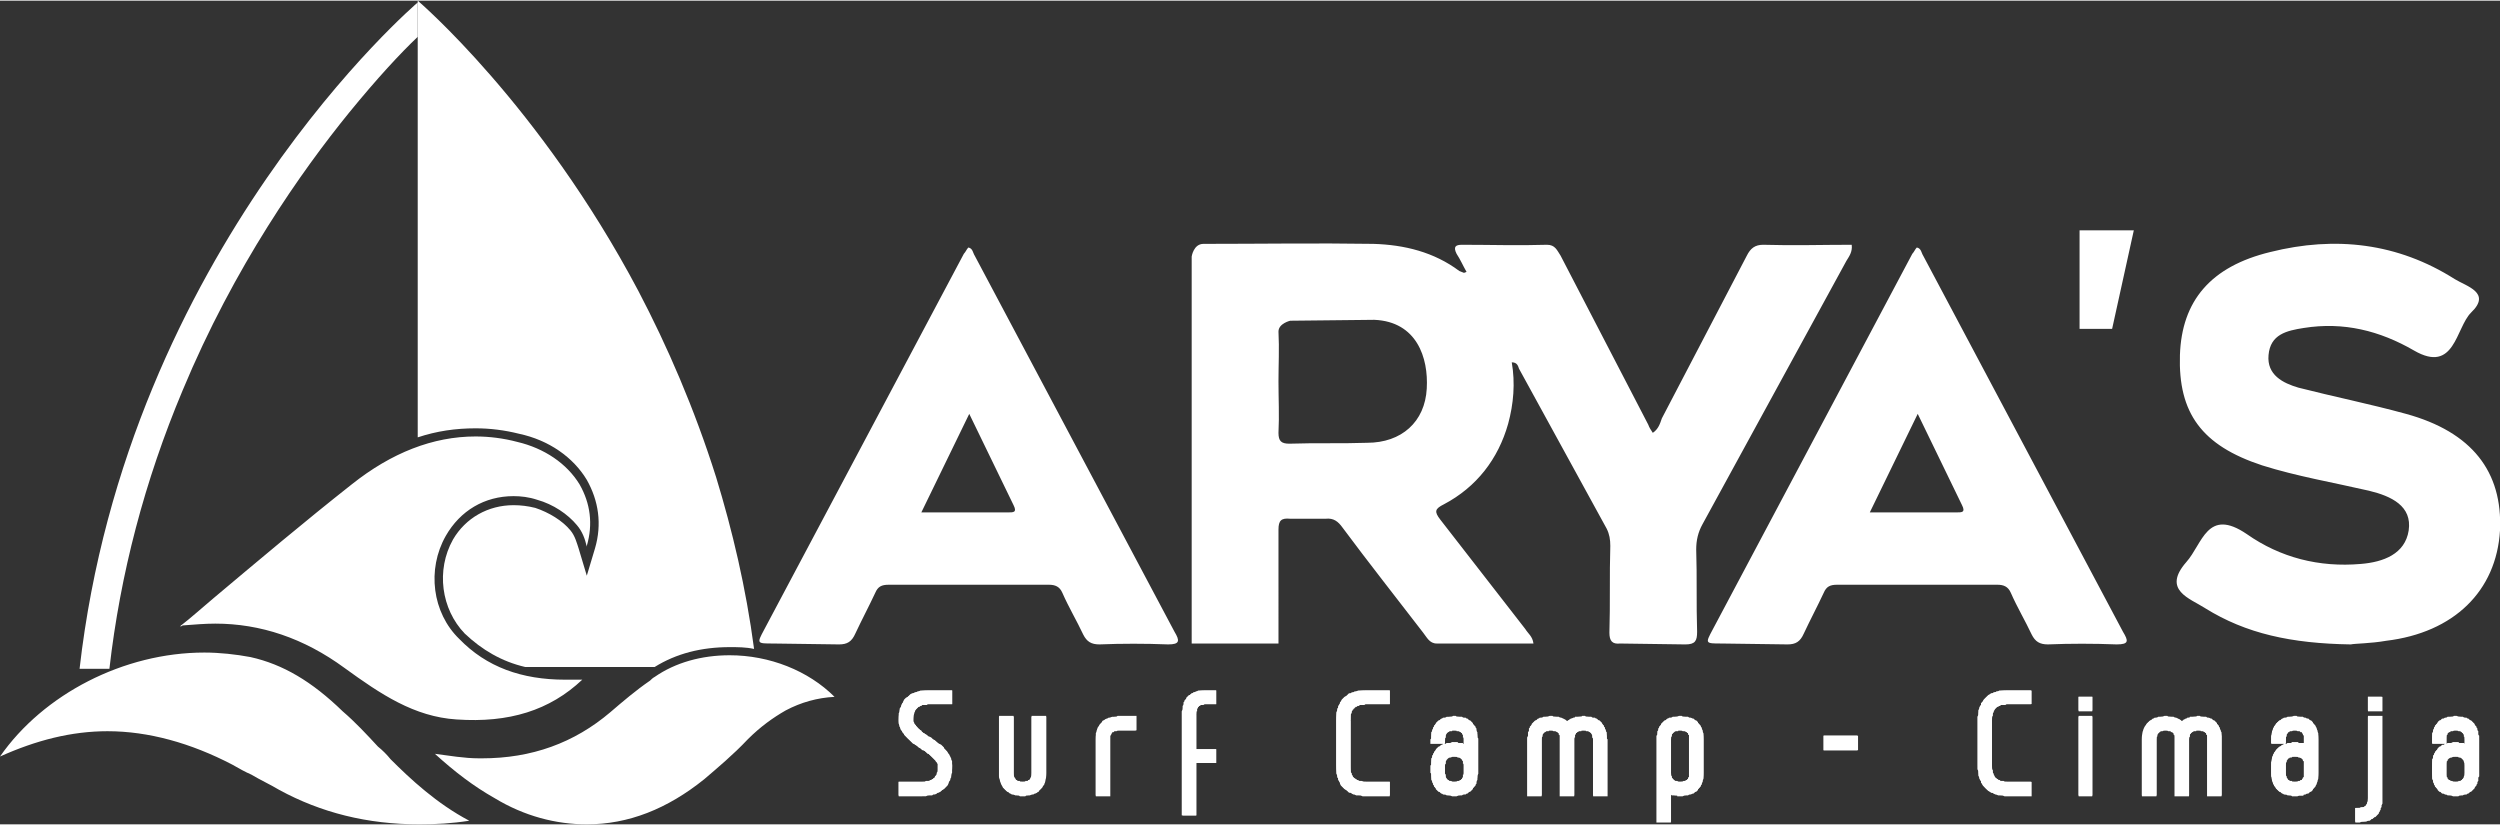 <?xml version="1.0" encoding="UTF-8"?> <svg xmlns="http://www.w3.org/2000/svg" xmlns:xlink="http://www.w3.org/1999/xlink" xmlns:v="https://vecta.io/nano" width="300" height="99" viewBox="0 0 2765 911" shape-rendering="geometricPrecision" image-rendering="optimizeQuality" fill-rule="evenodd"><rect x="0" y="0" width="2765" height="911" fill="#333333" stroke="none"/><g fill="#fff" fill-rule="nonzero"><path d="M202 431c57-137 132-243 184-307 31-38 57-66 76-84h0V2S141 275 88 739h33c12-105 39-208 81-308zm-83 377c45 0 92 13 138 37 7 4 14 8 21 11 10 6 21 11 31 17 46 25 97 38 155 38 18 0 36-1 55-4-36-19-65-46-87-68-4-5-9-10-14-14-12-13-25-27-39-39-34-33-66-52-102-60-16-3-34-5-51-5-89 0-178 46-226 115 40-18 79-28 119-28zm2542-351c-40-11-80-19-119-29-17-5-35-14-33-36 2-23 20-27 39-30 44-7 84 3 122 25 45 26 46-25 63-42 23-22-5-29-18-37-63-40-132-48-204-30-66 16-98 54-100 114-2 64 24 100 91 122 38 12 79 19 118 28 25 6 48 17 44 44-4 26-28 35-53 37-46 4-89-7-126-33-44-30-49 11-67 31-27 31 4 40 21 51 45 28 95 39 161 40 4-1 22-1 39-4 75-9 122-55 126-122 3-65-31-109-104-129zm-1083-28c-2 37-28 60-66 60-28 1-57 0-86 1-9 0-12-3-12-12 1-19 0-38 0-57 0-18 1-36 0-55 0-9 13-12 13-12l93-1c47 2 60 42 58 76zm464-141c3-5 7-10 6-18-32 0-65 1-98 0-9 0-14 4-18 12l-94 180c-2 6-4 12-10 16-2-3-4-6-5-9l-97-187c-4-6-6-12-15-12-31 1-63 0-94 0-7 0-10 2-6 10 4 6 7 13 11 20-2 1-3 1-3 1-2-1-3-1-5-2-28-21-61-29-95-30-63-1-125 0-188 0-11 0-13 14-13 14v428h96V585c0-10 3-13 13-12h39c9-1 14 3 19 10 29 39 59 77 89 116 4 5 7 12 15 12h107c-1-8-6-11-9-16l-94-121c-7-9-6-12 4-17 36-19 60-50 71-89 6-22 8-45 4-68 6 0 7 4 8 7l97 177c3 6 4 12 4 19-1 32 0 64-1 96 0 9 3 13 12 12l72 1c11 0 13-4 13-14-1-31 0-61-1-91 0-10 2-19 7-28l159-291zm122 278h-96l53-109 49 101c4 8 0 8-6 8zm-37-284c-2-3-2-8-7-9-2 2-3 5-5 7l-221 416c-8 15-8 15 10 15l73 1c9 0 14-3 18-12 7-15 15-30 22-45 3-7 7-9 15-9h177c7 0 12 2 15 9 7 16 16 31 23 46 4 8 9 11 18 11 25-1 50-1 76 0 14 0 13-4 7-14l-221-416zM1115 566h-96l53-109 49 101c4 8 0 8-6 8zm-37-284c-2-3-2-8-7-9-2 2-3 5-5 7L845 696c-8 15-8 15 10 15l73 1c9 0 14-3 18-12 7-15 15-30 22-45 3-7 7-9 15-9h177c7 0 12 2 15 9 7 16 16 31 23 46 4 8 9 11 18 11 25-1 50-1 76 0 13 0 13-4 7-14l-221-416zm1222 81h36l24-109h-60zM238 689c50 0 98 16 143 49 40 29 77 54 124 57 58 4 103-10 139-44h-19c-48 0-87-14-117-45-30-29-36-77-15-114 16-28 43-44 75-44 8 0 17 1 26 4 18 5 34 16 44 28 6 7 9 15 11 24v-1c7-24 4-47-8-68-14-23-39-40-69-47-15-4-31-6-46-6-47 0-93 18-137 53-52 41-103 84-153 126-12 10-24 21-37 31 1 0 2 0 3-1 13-1 25-2 36-2zm589 128c-16 17-34 32-48 44-41 33-84 50-130 50-34 0-69-9-102-29-23-13-44-29-66-49 16 2 32 5 49 5h3c55 0 102-17 142-51 14-12 28-24 44-35 1-1 3-3 5-4 23-16 52-24 83-24 44 0 87 17 116 46-19 1-37 6-54 15-14 8-28 18-42 32z"></path><path d="M792 527c-24-76-54-145-86-206C597 115 462 0 462 0v483c21-7 42-10 64-10 16 0 32 2 48 6 33 7 60 26 75 51 13 23 17 49 9 76l-9 30-9-30c-2-6-4-14-9-20-9-11-24-20-39-25-8-2-16-3-24-3-28 0-53 14-67 38-19 34-13 77 13 104 19 18 41 31 67 37h143c24-15 52-22 83-22 9 0 18 0 27 2-9-68-24-131-42-190zm-18 210h62v-1c-9-2-19-3-29-3-12 0-23 2-33 4zM462 503v234h70c-11-7-22-15-31-24-33-32-39-85-16-126 17-30 48-48 83-48 9 0 19 1 29 4 18 5 35 16 46 28-1-11-5-21-11-31-12-21-34-37-62-43-15-4-30-6-44-6-22 0-43 4-64 12z"></path><use xlink:href="#B"></use></g><use xlink:href="#B" stroke="#fff" stroke-width="8.295" fill="none"></use><g fill="#fff" fill-rule="nonzero"><path d="M998 796c0 9 8 18 22 27s22 17 22 23c0 15-8 22-22 22h-22v7h22c19 0 29-9 29-29 0-9-7-18-22-27-14-9-21-17-21-23 0-15 7-22 21-22h22v-7h-22c-19 0-29 10-29 29z"></path><path d="M1022 820l-4 7-2-1-2-2-2-1-1-1h-1l-10-10v-1l-2-2v-1l-2-2v-2l-1-1v-2l-1-1v-4h9v4l1 1v1l1 1v1l2 2v1l8 8h1l1 1 2 1 3 3zm24 26h-9v-2l-1-1v-1h-1v-1l-8-8h-1l-3-3-2-1h-1l-2-2 4-7h2l2 2 2 1 3 3h1l4 4h1l2 2v1l4 4v1l2 2v2l1 1v3zm-26 26v-8h3l1-1h4l1-1h1l1-1h1v-1h1l1-1v-1l2-2v-2l1-1v-7h9v6l-1 1v3l-1 1v1l-1 2v1l-1 1v1l-4 4h-1l-2 2h-1l-1 1h-1l-1 1h-1l-2 1h-8zm-22-8h22v8h-22l-4-4 4-4zm-4 4v-4h4l-4 4zm0 7v-7h9v7l-5 5-4-5zm4 5h-4v-5l4 5zm22 0h-22v-9h22v9zm25-34h8v8l-1 1v4l-1 1v2l-1 1-1 2v1l-1 2-4 4-2 1-2 2-2 1h-1l-1 1-2 1h-2l-1 1h-5l-2 1h-4v-9h6l1-1h3l1-1h1l1-1h1l1-1h1l1-1h1l1-1v-1l1-1h1v-1l1-1v-1l1-1v-3l1-1v-7l1-2zm-20-23l5-8 2 2 2 1 4 4h1l2 1 3 3v1l4 4v1l2 2v1l1 1v1l1 1v2l1 1v5h-8l-1-1v-3l-1-1v-1l-1-1v-1l-1-1v-1l-1-1h-1v-1l-2-2v-1h-1l-4-4h-1l-2-2-2-1-1-1h-1zm-24-27h9v2h1v2h1v1h1v1l2 2v1h1l2 2h1v1l2 2h1l1 1 2 1 2 2h1l2 1-5 8-2-1-3-3-2-1-1-1h-1l-5-5h-1l-1-1v-1l-2-2h-1v-1l-2-2v-1h-1v-2l-1-1v-2l-1-1v-2zm26-26v8h-1l-1 1h-5l-1 1h-1l-1 1h-1l-4 4v1l-1 1v2l-1 1v6h-9v-5l1-1v-4l1-1v-1l1-1v-2l2-2v-1l2-2h1l3-3h1l1-1h1l1-1h3l1-1h7zm22 8h-22v-8h22l4 4-4 4zm4-4v4h-4l4-4zm0-7v7h-8v-7l4-4 4 4zm-4-4h4v4l-4-4zm-22 0h22v8h-22v-8zm-24 33h-9v-8l1-1v-4l1-1 1-2v-1l1-2 1-1v-1l1-2 2-2 2-1 3-3 2-1h1l2-1h1l2-1h1l2-1h9v8h-5l-1 1h-4l-1 1h-1l-1 1h-1l-1 1h-1l-1 1h-1v1l-2 2v1h-1v1l-1 1v1l-1 2v2l-1 1v8zm128 79c15 0 22-7 22-21v-58h-7v58c0 9-5 14-15 14s-14-5-14-14v-58h-8v58c0 14 8 21 22 21z"></path><path d="M1148 854h9v5l-1 2v3l-1 2v1l-2 2v1l-4 4v1h-1l-1 1-2 1h-1l-1 1h-2l-2 1h-4l-1 1h-3v-9h5l1-1h3l2-2h1l3-3v-1l1-1v-1l1-1v-7zm9-58v58h-9v-58l5-5 4 5zm-4-5h4v5l-4-5zm-7 0h7v9h-7l-5-4 5-5zm-5 5v-5h5l-5 5zm0 58v-58h9v58h-9zm-10 18v-8h3v-1h3v-1h2v-1l1-1v-1l1-1v-4h9v4l-1 1v2l-1 1v2l-2 2v1l-1 1h-1v1h-1l-1 1h-1l-1 1h-1l-1 1h-7zm-19-18h9v4l1 1v1h1v1l1 1h1v1h3v1h3v8h-7l-1-1h-1l-1-1h-1l-1-1h-1v-1h-1v-1l-3-3v-2l-1-1v-3l-1-1v-3zm9-58v58h-9v-58l5-5 4 5zm-4-5h4v5l-4-5zm-8 0h8v9h-8l-4-4 4-5zm-4 5v-5h4l-4 5zm0 58v-58h9v58h-9zm26 17v9h-3l-1-1h-4l-2-1h-2l-1-1h-1l-2-2h-1l-5-5v-1l-1-1v-1l-1-1v-2l-1-1v-2l-1-2v-5h9v6l1 1v2l1 1v1h1v1l3 3h1l1 1h4l1 1h4zm107-68h14v-7h-14c-15 0-22 7-22 21v58h7v-58c0-9 5-14 15-14z"></path><path d="M1252 807h-14v-8h14l5 4-5 4zm5-4v4h-5l5-4zm0-7v7h-9v-7l4-5 5 5zm-5-5h5v5l-5-5zm-14 0h14v9h-14v-9zm-17 26h-9v-7l1-1v-2l1-2v-1l2-2v-1l3-3v-1l1-1h1l1-1 2-1h1l1-1h2l2-1h5l1-1h2v9h-5l-1 1h-2l-1 1h-1l-1 1h-1l-3 3v1l-1 1v1l-1 1v7zm-9 58v-58h9v58l-5 5-4-5zm4 5h-4v-5l4 5zm7 0h-7v-9h7l5 4-5 5zm5-5v5h-5l5-5zm0-58v58h-9v-58h9zm10-18v8h-2l-1 1h-3v1h-2v1l-1 1v1l-1 1v4h-9v-4l1-1v-2l1-1v-2l2-2v-1h1l1-1v-1h1l1-1h1v-1h3l1-1h6zm74-10v108h7v-58h22v-7h-22v-43c0-10 5-15 14-15h8v-7h-8c-14 0-21 7-21 22z"></path><path d="M1307 897V789h9v108l-4 4-5-4zm5 4h-5v-4l5 4zm7 0h-7v-8h7l4 4-4 4zm4-4v4h-4l4-4zm0-58v58h-8v-58l4-4 4 4zm-8 0v-4h4l-4 4zm26 4h-22v-8h22l4 4-4 4zm4-4v4h-4l4-4zm0-7v7h-9v-7l5-4 4 4zm-4-4h4v4l-4-4zm-22 0h22v8h-22l-4-4 4-4zm0 8h-4v-4l4 4zm4-47v43h-8v-43h8zm10-19v8h-1l-1 1h-3l-1 1h-1v1h-1v1l-1 1v3h-1v3h-8v-7l1-1v-2l2-2v-1l1-1h1v-1l1-1h1v-1h2l1-1h2l1-1h5zm8 8h-8v-8h8l4 4-4 4zm4-4v4h-4l4-4zm0-7v7h-9v-7l5-4 4 4zm-4-4h4v4l-4-4zm-8 0h8v8h-8v-8zm-17 26h-9v-3l1-2v-4l1-1v-3l1-1v-1l2-2v-1l3-3h1l2-2h1l1-1h1l2-1h1l1-1h8v8h-3l-1 1h-4v1h-2l-1 1h-1v1h-1v1h-1v2h-1v2h-1v3l-1 1v5zm166 7v50c0 20 10 29 29 29h22v-7h-22c-15 0-22-7-22-22v-50c0-15 7-22 22-22h22v-7h-22c-19 0-29 10-29 29z"></path><path d="M1478 846v-50h8v50h-8zm33 25v9h-4l-2-1h-5l-2-1h-1l-2-1-1-1h-2l-3-3-2-1-4-4-1-2v-1l-1-2-1-1v-2l-1-1v-2l-1-2v-9h8v4l1 1v4l1 1v3l1 1v1l1 1v1h1l1 1v1l1 1h1l1 1h1v1h1l2 1h1l1 1h2l2 1h6zm22 9h-22v-9h22l4 4-4 5zm4-5v5h-4l4-5zm0-7v7h-9v-7l5-4 4 4zm-4-4h4v4l-4-4zm-22 0h22v8h-22v-8zm-26-18h9v8h1v2l1 1v1l2 2h1v1h1l1 1h1l1 1h3l2 1h3v8h-8l-2-1h-1l-1-1h-1l-1-1h-2l-6-6v-1l-2-2v-2l-1-1v-4l-1-1v-6zm9-50v50h-9v-50h9zm17-26v8h-1l-1 1h-5l-1 1h-2v1h-2v1h-1v1h-1v1h-1v1l-1 1v2l-1 1v7h-9v-6l1-1v-4l1-1v-1l1-2 1-1v-1l3-3h1v-1l2-2h2l1-1h1l1-1h3l1-1h7zm22 8h-22v-8h22l4 4-4 4zm4-4v4h-4l4-4zm0-7v7h-9v-7l5-4 4 4zm-4-4h4v4l-4-4zm-22 0h22v8h-22v-8zm-25 33h-8v-9l1-2v-2l1-1v-2l1-1 1-2v-1l1-1 1-2 3-3 2-1 3-3h2l1-1h2l1-1h2l2-1h9v8h-5l-1 1h-4l-1 1h-1l-2 1h-1v1h-1l-1 1h-1l-1 1v1l-3 3v1l-1 1v3l-1 1v4l-1 2v3zm108 50c0-9 5-14 15-14 9 0 14 5 14 14v8c0 9-5 14-14 14-10 0-15-5-15-14v-8zm36 8v-37c0-14-7-21-21-21-15 0-22 7-22 21h7c0-9 5-14 15-14 9 0 14 5 14 14v12c-4-3-8-4-14-4-15 0-22 7-22 21v8c0 14 7 21 22 21 14 0 21-7 21-21z"></path><path d="M1609 828v8h-3l-1 1h-3v1h-1v1h-1v1l-1 1v3l-1 1v1h-8v-6h1v-2l1-1v-2h1v-1l3-3h1v-1h1l1-1h2l1-1h7zm18 18h-8v-2h-1v-3l-1-1v-1h-1v-1h-1v-1h-3l-1-1h-2v-8h6l1 1h2l1 1h1v1h1l3 3v1h1v1l1 1v3h1v6zm-8 8v-8h8v8h-8zm-10 18v-8h2l1-1h2l1-1h1v-1h1v-1l1-1v-3h1v-2h8v5l-1 1v3l-1 1v1h-1v1l-3 3h-1v1h-1l-1 1h-2l-1 1h-6zm-19-18h8v1l1 1v3l1 1v1h1v1h1l1 1h2l1 1h3v8h-7l-1-1h-2l-1-1h-1v-1h-1l-3-3v-1h-1v-2l-1-1v-2l-1-1v-5zm8-8v8h-8v-8h8zm37-29v37h-9v-37h9zm-26-17v-9h1l1 1h6l1 1h3l1 1h1l2 2h1l3 3v1l3 3v1l1 1v3l1 1v6l1 1v1h-9v-4l-1-1v-3h-1v-2l-1-1v-1h-1v-1h-1v-1h-2v-1h-2v-1h-3l-1-1h-4zm-22 13v9l-5-5 1-1v-7l1-1v-1l1-2v-1l1-1v-1l2-2v-1l3-3h1l2-2h1l1-1h3l1-1h6l1-1h2v9h-5l-1 1h-3v1h-2v1h-2v1h-1v1h-1v1l-1 1v2h-1v3l-1 1v4l-4-4zm0 9h-5v-5l5 5zm7 0h-7v-9h7l4 4-4 5zm4-5v5h-4l4-5zm11-18v8h-3v1h-3l-1 1h-1v1h-1v1l-1 1v3l-1 1v1h-8v-5l1-1v-2l1-1v-2h1v-1l1-1h1v-1l1-1h1v-1h1l1-1h3l1-1h6zm18 18h-8v-2h-1v-3l-1-1v-1h-1v-1h-1l-1-1h-3v-1h-2v-8h5l1 1h3l1 1h1v1h1l1 1v1h1l1 1v1h1v1l1 1v3l1 1v5zm-8 12v-12h8v12l-7 3-1-3zm8 0v8l-7-5 7-3zm-18 0v-9h3l1 1h5v1h2l1 1h2v1h1l1 1h1l-6 7-1-1h-1l-1-1h-3v-1h-5zm-18 17h-9l1-1v-7l1-1v-2l1-1v-1l1-1v-1l2-2v-1l3-3h1l2-2h1l1-1h3l1-1h4l2-1h3v9h-6l-1 1h-2l-1 1h-1l-1 1h-1v1h-1v1h-1v1l-1 1v2h-1v3l-1 1v4zm-9 8v-8h9v8h-9zm27 17v9h-3l-2-1h-4l-1-1h-3l-1-1h-1l-2-2h-1l-3-3v-1l-2-2v-1l-1-1v-1l-1-2v-1l-1-1v-7l-1-1h9v4l1 1v3h1v2l1 1v1h1v1h1v1h2v1h1l1 1h3l1 1h5zm17-17h9v1l-1 2v5l-1 1v3l-1 1v1l-3 3v1l-3 3h-1l-2 2h-1l-1 1h-3l-1 1h-4l-2 1h-2v-9h4l1-1h3l1-1h1v-1h2v-1h1v-1h1v-1l1-1v-2h1v-3l1-1v-4z"></path><use xlink:href="#C"></use><path d="M1730 806l7-5h-7v-1h1v-1h1v-1h1v-1h1v-1h1l1-1h1v-1h2l1-1h2v-1h7l1-1h1v9h-4l-1 1h-3v1h-2v1h-2v1h-1v1h-1v1h-7zm7 0l-4 5-3-5h7zm-22-6v-9h2l1 1h6l1 1h2l1 1h1l1 1h1l2 2h1v1h1v1h1v1h1v1l-7 5v-1h-1v-1h-1v-1h-2v-1h-2v-1h-3l-1-1h-5zm-17 17h-9v-2l1-2v-4l1-1v-3l1-1v-1l2-2v-1l4-4h1l2-2h1l1-1h3l1-1h5l2-1h1v9h-4l-1 1h-3l-1 1h-1l-1 1h-1v1h-1v1h-1v1h-1v2l-1 1v2l-1 1v5zm-9 58v-58h9v58l-4 5-5-5zm5 5h-5v-5l5 5zm7 0h-7v-9h7l4 4-4 5zm4-5v5h-4l4-5zm0-58v58h-8v-58h8zm10-18v8h-2v1h-3l-1 1h-1v1h-1v1h-1v3l-1 1v2h-8v-6l1-1v-2l1-1v-1h1v-1l3-3h1v-1h1l1-1h3v-1h6zm19 18h-9v-5h-1v-2h-1v-1h-1l-1-1h-3l-1-1h-2v-8h6l1 1h3l2 2h1l1 1v1h1v1l2 2v1l1 1v2l1 1v5zm-9 58v-58h9v58l-4 5-5-5zm5 5h-5v-5l5 5zm7 0h-7v-9h7l4 4-4 5zm4-5v5h-4l4-5zm0-58v58h-8v-58h8zm10-18v8h-2v1h-3l-1 1h-1v1h-1v1l-1 1v3h-1v2h-8v-5l1-1v-3l1-1v-1h1v-1l1-1h1v-1l1-1h1v-1h1l1-1h3l1-1h5zm19 18h-8v-1l-1-1v-3l-1-1v-1h-1v-1h-1l-1-1h-3v-1h-3v-8h6l1 1h3l1 1h1v1h1l1 1v1h1l1 1v1h1v2l1 1v2l1 1v5zm-8 58v-58h8v58l-4 5-4-5zm4 5h-4v-5l4 5zm7 0h-7v-9h7l5 4-5 5zm5-5v5h-5l5-5zm0-58v58h-9v-58h9zm-27-17v-9h2l1 1h6l1 1h3l1 1h1l2 2h1l3 3v1l2 2v1l1 1v1l1 2v1l1 1v7l1 1h-9v-3l-1-1v-4h-1v-2l-1-1v-1h-1v-1h-1v-1h-2v-1h-2v-1h-3l-1-1h-5zm129 54v-37c0-14-7-21-22-21-14 0-21 7-21 21v87h7v-33c3 3 8 4 14 4 15 0 22-7 22-21zm-36-37c0-9 5-14 14-14 10 0 15 5 15 14v37c0 9-5 14-15 14-9 0-14-5-14-14v-37z"></path><path d="M1884 817v37h-8v-37h8zm-26-17v-9h2l1 1h6l1 1h2l2 1h1l2 2h1l2 2v1l3 3v1l1 1v1l1 2v2l1 1v7h-8v-2l-1-1v-5h-1v-2l-4-4h-1v-1h-2l-1-1h-2l-1-1h-5zm-17 17h-9v-4l1-1v-4l1-1v-2l1-1v-1l2-2v-1l4-4h1l2-2h1l1-1h3l1-1h5l2-1h1v9h-4l-1 1h-3l-1 1h-1l-1 1h-1v1h-1v1h-1v1h-1v2l-1 1v2l-1 1v5zm-9 87v-87h9v87l-4 5-5-5zm5 5h-5v-5l5 5zm7 0h-7v-9h7l4 4-4 5zm4-5v5h-4l4-5zm0-33v33h-9v-33l7-3 2 3zm-9 0v-8l7 5-7 3zm19 0v9h-3v-1h-6l-1-1h-2v-1h-2l-2-2h-1l5-7h1v1h2v1h4v1h5zm18-17h8v7l-1 1v2l-1 2v1l-1 1v1l-3 3v1l-2 2h-1l-2 2h-1l-2 1h-2l-1 1h-4l-2 1h-3v-9h5l1-1h3l1-1h1v-1h1l4-4v-2h1v-5l1-1v-2zm-18-55v8h-2v1h-4v1h-1v1h-1v1h-1v3h-1v3h-9v-1l1-1v-4l1-1v-2l1-1v-1h1v-1l4-4h1l1-1h3v-1h6zm19 18h-9v-5h-1v-2h-1v-1h-1l-1-1h-3l-1-1h-2v-8h6l1 1h3l2 2h1l1 1v1h1v1l2 2v1l1 1v3l1 1v4zm-9 37v-37h9v37h-9zm-10 18v-8h3l1-1h2l1-1h1v-1h1v-2h1v-5h9v5l-1 1v2l-1 1v1l-2 2v1l-2 2h-1l-2 2h-2l-1 1h-7zm-19-18h9v3l1 1v2h1v1h1v1h1v1h3l1 1h2v8h-6l-1-1h-2l-1-1h-1l-2-2h-1v-1l-1-1v-1h-1v-1l-1-1v-2l-1-1v-4l-1-1v-1zm9-37v37h-9v-37h9zm202 0h-29v8h29z"></path><path d="M2021 813h29v9h-29l-4-5 4-4zm-4 4v-4h4l-4 4zm0 8v-8h9v8l-5 4-4-4zm4 4h-4v-4l4 4zm29 0h-29v-9h29l5 5-5 4zm5-4v4h-5l5-4zm0-8v8h-9v-8l4-4 5 4zm-5-4h5v4l-5-4zm142-17v50c0 20 9 29 29 29h21v-7h-21c-15 0-22-7-22-22v-50c0-15 7-22 22-22h21v-7h-21c-20 0-29 10-29 29z"></path><path d="M2187 846v-50h9v50h-9zm34 25v9h-4l-2-1h-5l-2-1h-1l-2-1-1-1h-2l-1-1-2-1-6-6-1-2-1-1v-2l-1-1-1-2v-1l-1-2v-5l-1-2v-4h9v7l1 1v2l1 2v2l1 1v1l1 1h1v1l3 3h1l1 1h1l1 1h1l1 1h3l1 1h7zm21 9h-21v-9h21l5 4-5 5zm5-5v5h-5l5-5zm0-7v7h-9v-7l4-4 5 4zm-5-4h5v4l-5-4zm-21 0h21v8h-21v-8zm-26-18h8v4l1 1v3l1 1v2h1v2h1v1h1l1 1h1v1h2v1h4l1 1h4v8h-9l-1-1h-1l-2-1h-1l-1-1h-1l-2-2h-1l-2-2v-1l-2-2v-1l-1-1v-2l-1-1v-1l-1-1v-9zm8-50v50h-8v-50h8zm18-26v8h-2l-1 1h-5l-1 1h-1l-1 1h-1l-3 3v1h-1v2l-1 1v3l-1 1v4h-8v-9l1-1v-1l1-1v-1l1-2v-1l2-2v-1l1-1h1l3-3h1l1-1h1l2-1h2l2-1h7zm21 8h-21v-8h21l5 4-5 4zm5-4v4h-5l5-4zm0-7v7h-9v-7l4-4 5 4zm-5-4h5v4l-5-4zm-21 0h21v8h-21v-8zm-25 33h-9v-4l1-2v-5l1-2v-1l1-2 1-1v-2l2-2 1-2 5-5 2-1 1-1h2l1-1h2l1-1h2l1-1h10v8h-5l-2 1h-4l-1 1h-1l-1 1h-1l-1 1h-1l-3 3v1l-1 1h-1v1l-1 1v3l-1 1v2l-1 2v6zm107 79h7v-79h-7v79zm7-101h-7v7h7v-7z"></path><path d="M2310 880h-7v-9h7l4 4-4 5zm4-5v5h-4l4-5zm0-79v79h-8v-79l4-5 4 5zm-4-5h4v5l-4-5zm-7 0h7v9h-7l-4-4 4-5zm-4 5v-5h4l-4 5zm0 79v-79h8v79l-4 5-4-5zm4 5h-4v-5l4 5zm0-110h7v8h-7l-4-4 4-4zm-4 4v-4h4l-4 4zm0 7v-7h8v7l-4 5-4-5zm4 5h-4v-5l4 5zm7 0h-7v-9h7l4 4-4 5zm4-5v5h-4l4-5zm0-7v7h-8v-7l4-4 4 4zm-4-4h4v4l-4-4z"></path><use xlink:href="#C" x="680"></use><path d="M2410 806l7-5h-7v-1h1v-1h1v-1h1v-1h1v-1h1v-1h2v-1h2v-1h3v-1h7l1-1h1v9h-4l-1 1h-3v1h-2l-1 1h-1v1h-1v1h-1v1h-7zm7 0l-4 5-3-5h7zm-22-6v-9h2l1 1h6l1 1h2l1 1h1l1 1h1l2 2h1v1h1v1h1v1l1 1-7 5-2-2v-1h-2v-1h-2v-1h-4v-1h-5zm-17 17h-9v-4l1-1v-4l1-1v-2l1-1v-1l2-2v-1l4-4h1l2-2h1l1-1h3l1-1h5l2-1h1v9h-4l-1 1h-3l-1 1h-1l-1 1h-1v1h-1v1h-1v1h-1v2l-1 1v2l-1 1v5zm-9 58v-58h9v58l-4 5-5-5zm5 5h-5v-5l5 5zm7 0h-7v-9h7l4 4-4 5zm4-5v5h-4l4-5zm0-58v58h-9v-58h9zm10-18v8h-2l-1 1h-3v1h-1v1h-1v1h-1v3h-1v3h-9v-1l1-1v-4l1-1v-2l1-1v-1h1v-1l4-4h1l1-1h2l1-1h6zm19 18h-9v-5h-1v-2h-1v-1h-2v-1h-3l-1-1h-2v-8h6l1 1h3v1h1l1 1h1l1 1v1h1v1l2 2v1l1 1v3l1 1v4zm-9 58v-58h9v58l-4 5-5-5zm5 5h-5v-5l5 5zm7 0h-7v-9h7l4 4-4 5zm4-5v5h-4l4-5zm0-58v58h-8v-58h8zm10-18v8h-2v1h-3l-1 1h-1v1h-1v1h-1v3l-1 1v2h-8v-6l1-1v-2l1-1v-1h1v-1l3-3h1v-1h1l1-1h3v-1h6zm19 18h-9v-5h-1v-2h-1v-1h-1l-1-1h-3v-1h-3v-8h6l1 1h3l2 2h1l1 1v1h1l1 1v1h1v2l1 1v2l1 1v5zm-9 58v-58h9v58l-4 5-5-5zm5 5h-5v-5l5 5zm7 0h-7v-9h7l4 4-4 5zm4-5v5h-4l4-5zm0-58v58h-8v-58h8zm-26-17v-9h2l1 1h6l1 1h2l2 1h1l2 2h1l3 3v1l2 2v1l1 1v1l1 2v1l1 1v8h-8v-3l-1-1v-4h-1v-2l-2-2v-1h-1v-1h-2v-1h-2l-1-1h-2l-1-1h-5zm93 46c0-9 5-14 14-14 10 0 15 5 15 14v8c0 9-5 14-15 14-9 0-14-5-14-14v-8zm36 8v-37c0-14-7-21-22-21-14 0-21 7-21 21h7c0-9 5-14 14-14 10 0 15 5 15 14v12c-4-3-9-4-15-4-14 0-21 7-21 21v8c0 14 7 21 21 21 15 0 22-7 22-21z"></path><path d="M2538 828v8h-3v1h-3v1h-1l-1 1v1h-1v2l-1 1v3h-9v-2l1-1v-3l1-1v-2l1-1v-1h1v-1l1-1v-1h1l2-2h1l1-1h2v-1h7zm19 18h-9v-5h-1v-2h-1v-1h-1l-1-1h-2l-1-1h-3v-8h7l1 1h2v1h1l1 1h1v1h1l1 1v1l2 2v1l1 1v2l1 1v5zm-9 8v-8h9v8h-9zm-10 18v-8h3l1-1h2v-1h2v-1l1-1v-1h1v-5h9v5h-1v3l-1 1v1l-2 2v1l-1 1h-1v1h-1l-1 1h-1v1h-2l-1 1h-7zm-19-18h9v3l1 1v2h1v1l1 1h1v1h3v1h3v8h-7l-1-1h-1l-1-1h-1l-2-2h-1v-1l-1-1v-1h-1v-1l-1-1v-2l-1-1v-3l-1-1v-2zm9-8v8h-9v-8h9zm36-29v37h-8v-37h8zm-26-17v-9h2l1 1h6l1 1h2l1 1h2l2 2h1l2 2v1l3 3v1l1 1v1l1 2v2l1 1v7h-8v-1l-1-1v-5l-1-1v-1l-1-1v-1l-3-3h-1v-1h-2l-1-1h-2l-1-1h-5zm-21 13v9l-5-5v-4l1-1v-4l1-1v-2l1-1v-1l2-2v-1l4-4h1l2-2h1l1-1h3l1-1h5l2-1h1v9h-4l-1 1h-3l-1 1h-1l-1 1h-1v1h-1v1h-1v1h-1v2l-1 1v2l-1 1v5l-4-4zm0 9h-5v-5l5 5zm7 0h-7v-9h7l4 4-4 5zm4-5v5h-4l4-5zm10-18v8h-2l-1 1h-3v1h-1l-1 1v1h-1v3h-1v3h-9v-2l1-1v-3l1-1v-2l1-1v-1h1v-1l4-4h1l1-1h2l1-1h6zm19 18h-9v-4l-1-1v-1l-1-1v-1h-2v-1h-3l-1-1h-2v-8h6l1 1h3v1h1l1 1h1v1l1 1h1v1l2 2v1l1 1v3l1 1v4zm-9 12v-12h9v12l-7 3-2-3zm9 0v8l-7-5 7-3zm-19 0v-9h4v1h6v1h2l1 1h2v1h1v1h1l-5 7h-1v-1h-2v-1h-3l-1-1h-5zm-17 17h-9v-4l1-1v-4l1-2v-1l1-1v-1l2-2v-1l4-4h1l2-2h1l1-1h3l1-1h4l1-1h3v9h-5l-1 1h-3v1h-2v1h-1v1h-1v1h-1v1h-1v2h-1v3l-1 1v5zm-9 8v-8h9v8h-9zm26 17v9h-3l-1-1h-4l-1-1h-3l-1-1h-1l-2-2h-1l-4-4v-1l-2-2v-1l-1-1v-2l-1-1v-4l-1-1v-4h9v5l1 1v2l1 1v2h1v1h1v1h1v1h1l1 1h1v1h4l1 1h4zm18-17h8v7l-1 1v2l-1 2v1l-1 1v1l-3 3v1l-2 2h-1l-2 2h-2l-1 1h-2l-1 1h-4l-2 1h-3v-9h5l1-1h3l1-1h1v-1h1l3-3v-1l1-1v-1l1-1v-5l1-1v-1zm75-80h-8v7h8v-7zm-8 109c0 9-4 14-14 14v7c14 0 22-7 22-21v-87h-8v87z"></path><path d="M2623 770h8v8h-8l-4-4 4-4zm-4 4v-4h4l-4 4zm0 7v-7h9v7l-5 5-4-5zm4 5h-4v-5l4 5zm8 0h-8v-9h8l4 4-4 5zm4-5v5h-4l4-5zm0-7v7h-9v-7l5-4 4 4zm-4-4h4v4l-4-4zm-18 127h-8l4-4h1l1-1h4v-1h1l1-1v-1h1v-2l1-1v-3h9v3h-1v4l-1 1v1l-1 1v1l-5 5h-1l-1 1h-2l-1 1h-6l4-4zm-8 0v-4h4l-4 4zm0 7v-7h8v7l-4 5-4-5zm4 5h-4v-5l4 5zm17-26h9v5l-1 2v2l-1 1v2l-1 1v1l-1 1v1l-4 4h-1l-2 2h-1l-2 2h-2l-2 1h-5l-2 1h-1v-9h4l1-1h3l1-1h1l1-1h1l2-2v-1l1-1v-1l1-1v-1l1-1v-6zm9-87v87h-9v-87l5-5 4 5zm-4-5h4v5l-4-5zm-8 0h8v9h-8l-4-4 4-5zm-4 5v-5h4l-4 5zm0 87v-87h9v87h-9zm82-37c0-9 5-14 15-14 9 0 14 5 14 14v8c0 9-5 14-14 14-10 0-15-5-15-14v-8zm36 8v-37c0-14-7-21-21-21-15 0-22 7-22 21h7c0-9 5-14 15-14 9 0 14 5 14 14v12c-3-3-8-4-14-4-15 0-22 7-22 21v8c0 14 7 21 22 21 14 0 21-7 21-21z"></path><path d="M2716 828v8h-3l-1 1h-2l-1 1h-1v1h-1v2h-1v5h-9v-5l1-1v-2l1-1v-1l2-2v-1l2-2h1l2-2h2l1-1h7zm19 18h-9v-3l-1-1v-2h-1v-1h-1v-1h-1v-1h-3v-1h-3v-8h7v1h2l1 1h1l2 2h1v1l1 1v1h1v1l1 1v2l1 1v4l1 1v1zm-9 8v-8h9v8h-9zm-10 18v-8h3v-1h3v-1h1v-1h1v-1h1v-2l1-1v-3h9v1l-1 1v4l-1 1v2l-1 1v1h-1v1l-1 1v1h-1l-2 2h-1l-1 1h-2v1h-7zm-19-18h9v5h1v2h1v1h2v1h2l1 1h3v8h-7l-1-1h-2l-2-2h-1l-2-2v-1l-2-2v-1l-1-1v-2l-1-1v-5zm9-8v8h-9v-8h9zm36-29v37h-9v-37h9zm-26-17v-9h1l2 1h5l1 1h3l1 1h1l2 2h1l4 4v1l2 2v1l1 1v2l1 1v4l1 1v4h-9v-5l-1-1v-2l-1-1v-2h-1v-1h-1v-1h-1v-1h-1l-1-1h-1l-1-1h-3l-1-1h-4zm-22 13v9l-4-5v-7l1-1v-2l1-2v-1l1-1v-1l3-3v-1l2-2h1l2-2h2l1-1h2l1-1h6l1-1h2v9h-5l-1 1h-2l-1 1h-2v1h-1l-4 4v2l-1 1v4l-1 1v2l-4-4zm0 9h-4v-5l4 5zm7 0h-7v-9h7l5 4-5 5zm5-5v5h-5l5-5zm10-18v8h-2l-1 1h-3v1h-2v1h-1v2h-1v5h-9v-4l1-1v-3l1-1v-1l2-2v-1h1v-1l1-1h1l2-2h3l1-1h6zm19 18h-9v-3h-1v-3h-1v-1h-1v-1h-1v-1h-3l-1-1h-2v-8h6l1 1h2l1 1h1l4 4v1h1v1l1 1v2l1 1v4l1 1v1zm-9 12v-12h9v12l-7 3-2-3zm9 0v8l-7-5 7-3zm-19 0v-9h3l1 1h5l1 1h2v1h2l2 2h1l-5 7h-1v-1h-2l-1-1h-3v-1h-5zm-18 17h-8v-7l1-1v-3l1-1v-1l1-1v-1l3-3v-1l2-2h1l2-2h2l1-1h2l1-1h4l2-1h3v9h-6l-1 1h-2l-1 1h-1l-5 5v2l-1 1v4l-1 1v2zm-8 8v-8h8v8h-8zm26 17v9h-3l-2-1h-4l-1-1h-2l-1-1h-2l-2-2h-1l-2-2v-1l-3-3v-1l-1-1v-1l-1-2v-2l-1-1v-7h8v2l1 1v4l1 1v2l4 4h1v1h1l1 1h3l1 1h5zm17-17h9v4l-1 1v4l-1 1v2l-1 1v1l-2 2v1l-4 4h-1l-2 2h-1l-1 1h-3l-1 1h-4l-1 1h-3v-9h4l1-1h4v-1h1l1-1h1v-1h1v-1h1v-1h1v-2l1-1v-2l1-1v-5z"></path></g><defs><path id="B" d="M1027 767h22v7h-22c-14 0-21 7-21 22 0 6 7 14 21 23 15 9 22 18 22 27 0 20-10 29-29 29h-22v-7h22c14 0 22-7 22-22 0-6-8-14-22-23s-22-18-22-27c0-19 10-29 29-29zm82 87v-58h8v58c0 9 4 14 14 14s14-5 14-14v-58h8v58c0 14-8 21-22 21s-22-7-22-21zm114-37v58h-7v-58c0-14 7-21 22-21h14v7h-14c-10 0-15 5-15 14zm110-50h8v7h-8c-9 0-14 5-14 15v43h22v7h-22v58h-7V789c0-15 7-22 21-22zm178 0h22v7h-22c-15 0-22 7-22 22v50c0 15 7 22 22 22h22v7h-22c-19 0-29-9-29-29v-50c0-19 10-29 29-29zm83 87c0 9 5 14 14 14 10 0 15-5 15-14v-8c0-9-5-14-15-14-9 0-14 5-14 14v8zm14 21c-14 0-21-7-21-21v-8c0-14 7-21 21-21 7 0 11 1 15 4v-12c0-9-5-14-15-14-9 0-14 5-14 14h-7c0-14 7-21 21-21 15 0 22 7 22 21v37c0 14-7 21-22 21zm165-58v58h-7v-58c0-9-5-14-15-14-9 0-14 5-14 14v58h-7v-58c0-9-5-14-15-14-9 0-14 5-14 14v58h-7v-58c0-14 7-21 21-21 9 0 15 2 18 7 4-5 10-7 18-7 15 0 22 7 22 21zm85 58c-6 0-11-1-14-4v33h-7v-87c0-14 7-21 21-21 15 0 22 7 22 21v37c0 14-7 21-22 21zm-14-21c0 9 5 14 14 14 10 0 15-5 15-14v-37c0-9-5-14-15-14-9 0-14 5-14 14v37zm206-29h-29v-8h29v8zm170-58h22v7h-22c-14 0-21 7-21 22v50c0 15 7 22 21 22h22v7h-22c-19 0-28-9-28-29v-50c0-19 9-29 28-29zm83 29h7v79h-7v-79zm7-15h-7v-7h7v7zm143 36v58h-7v-58c0-9-5-14-15-14-9 0-14 5-14 14v58h-7v-58c0-9-5-14-15-14-9 0-14 5-14 14v58h-8v-58c0-14 8-21 22-21 9 0 15 2 18 7 4-5 10-7 18-7 15 0 22 7 22 21zm71 37c0 9 4 14 14 14s15-5 15-14v-8c0-9-5-14-15-14s-14 5-14 14v8zm14 21c-14 0-22-7-22-21v-8c0-14 8-21 22-21 6 0 11 1 15 4v-12c0-9-5-14-15-14s-14 5-14 14h-8c0-14 8-21 22-21 15 0 22 7 22 21v37c0 14-7 21-22 21zm92-94h-7v-7h7v7zm-7 15h7v86c0 15-7 22-21 22v-7c9 0 14-5 14-15v-86zm78 58c0 9 5 14 15 14 9 0 14-5 14-14v-8c0-9-5-14-14-14-10 0-15 5-15 14v8zm15 21c-15 0-22-7-22-21v-8c0-14 7-21 22-21 6 0 11 1 14 4v-12c0-9-5-14-14-14-10 0-15 5-15 14h-7c0-14 7-21 22-21 14 0 21 7 21 21v37c0 14-7 21-21 21z"></path><path id="C" d="M1751 796c-8 0-14 2-18 7-3-5-9-7-18-7-14 0-21 7-21 21v58h7v-58c0-9 5-14 14-14 10 0 15 5 15 14v58h7v-58c0-9 5-14 14-14 10 0 15 5 15 14v58h7v-58c0-14-7-21-22-21z"></path></defs></svg> 